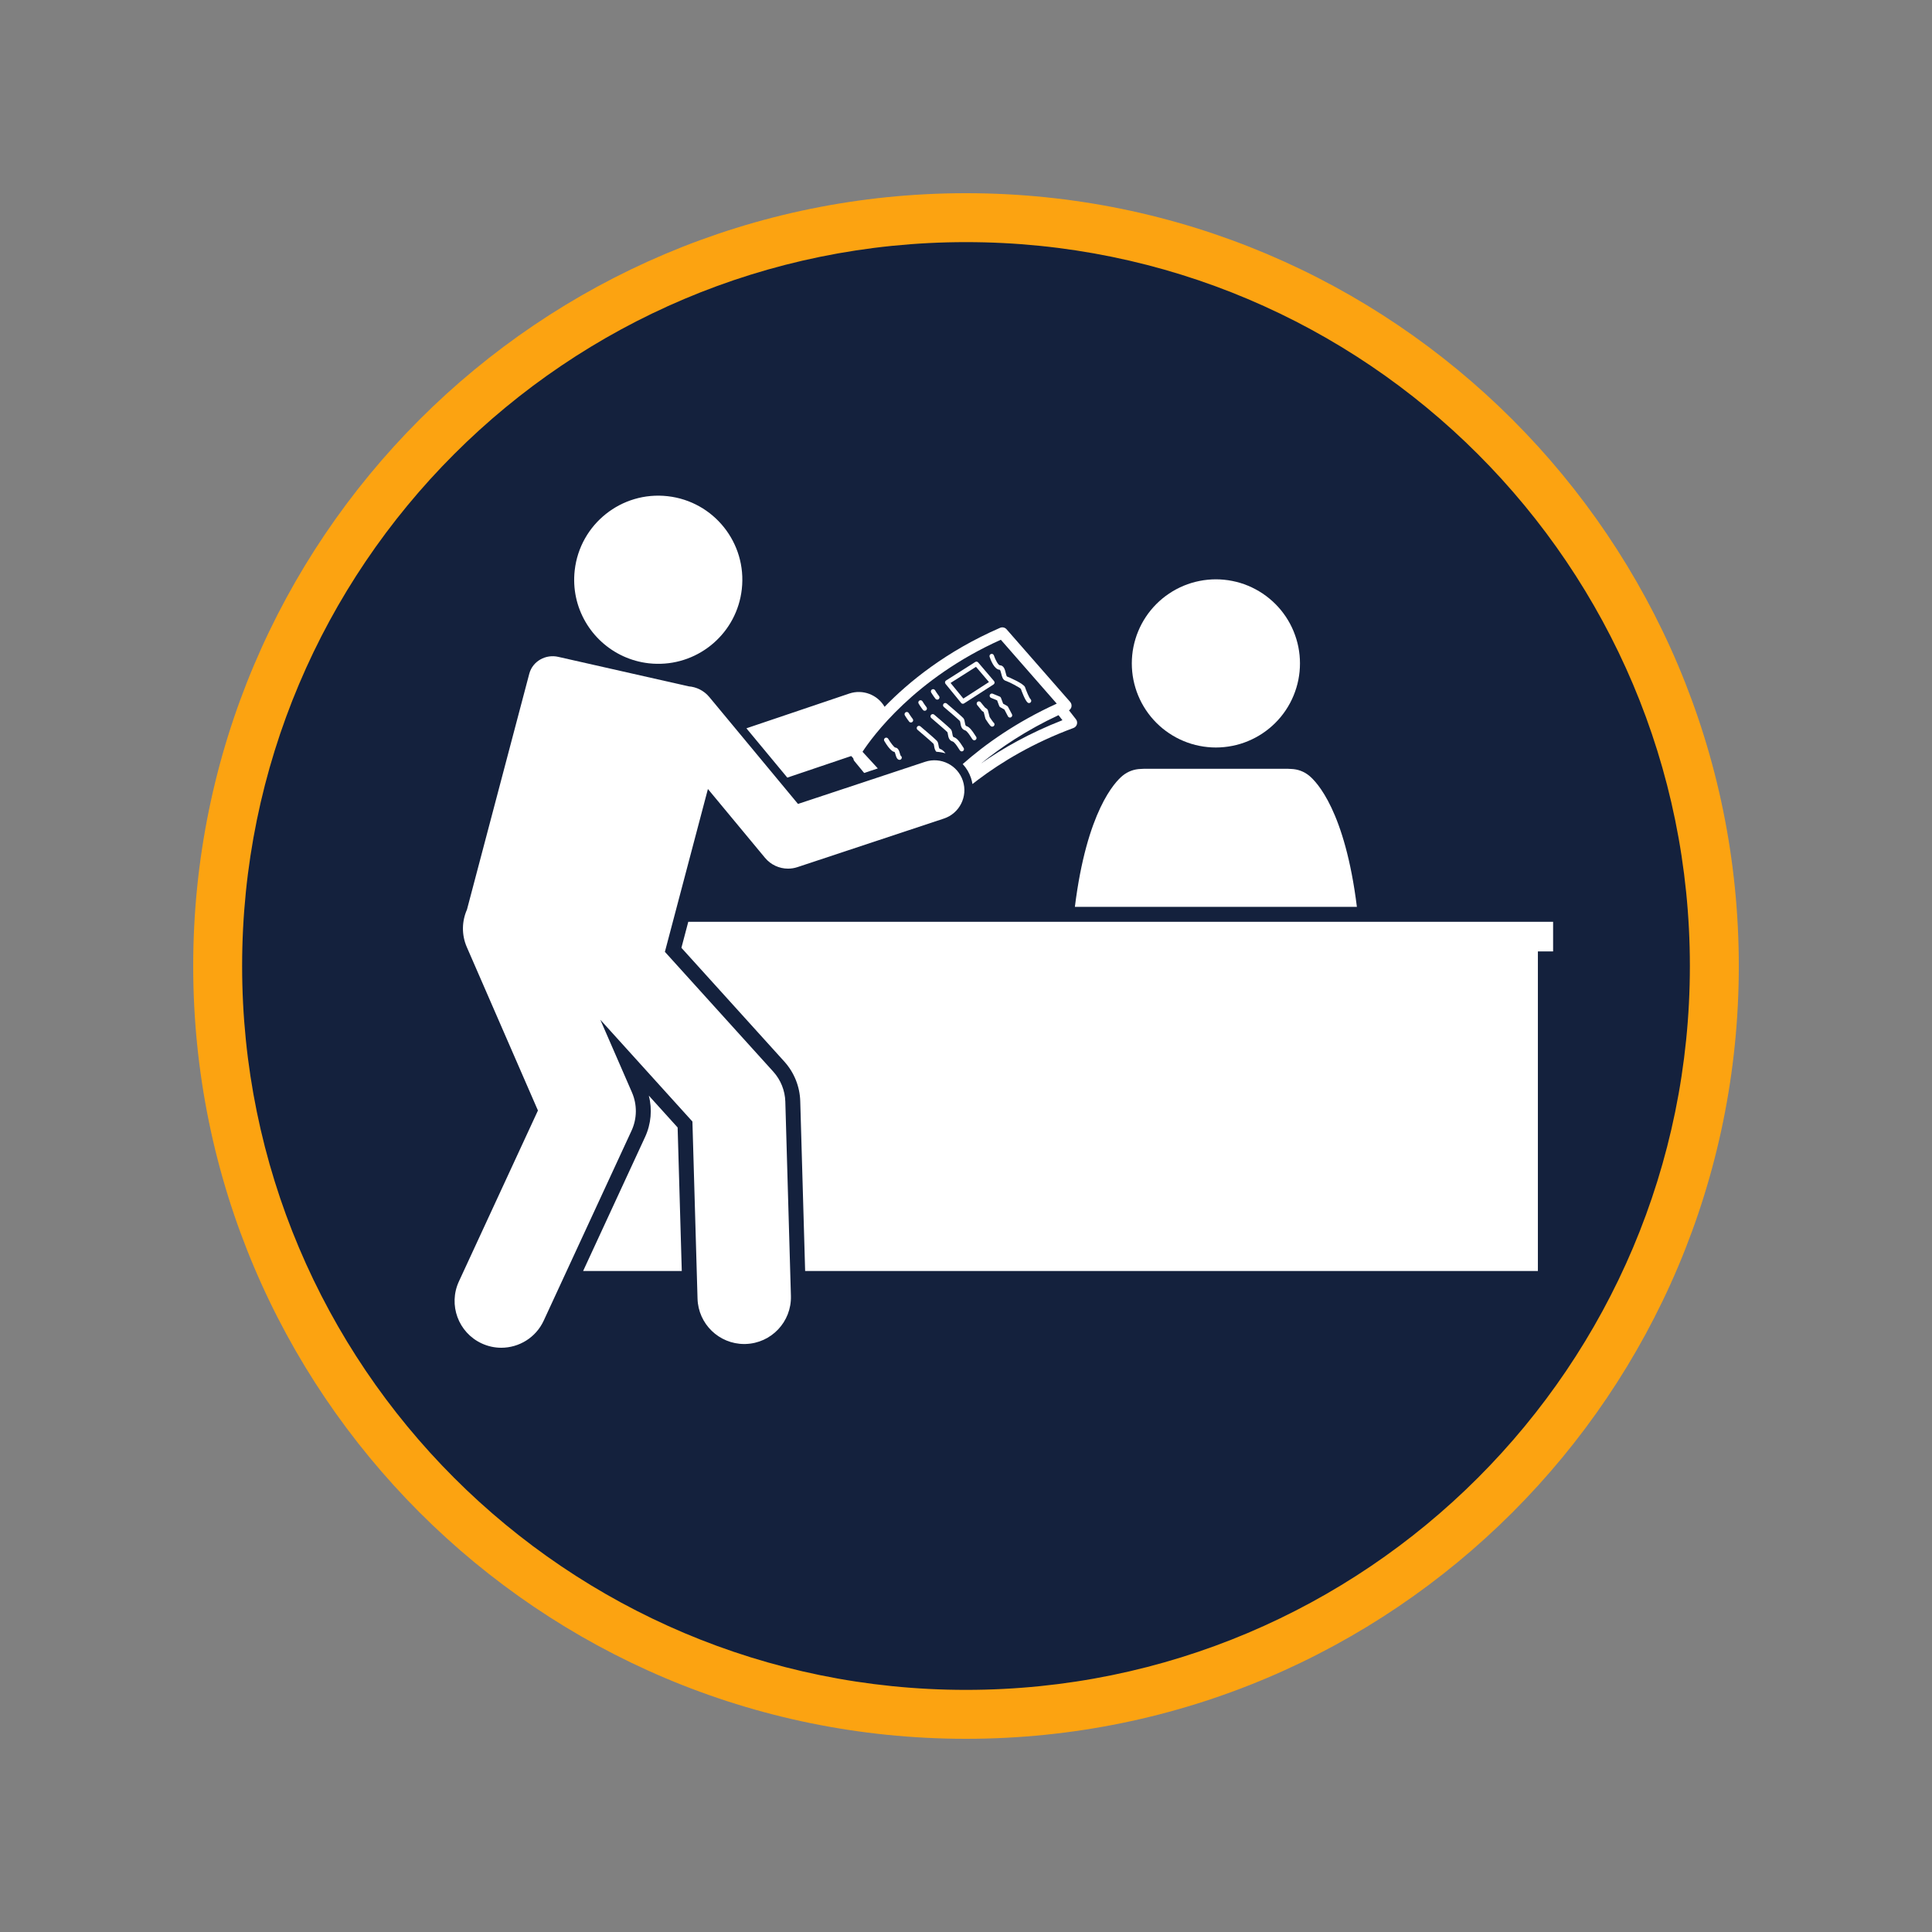 <svg version="1.2" preserveAspectRatio="xMidYMid meet" height="500" viewBox="0 0 375 375" zoomAndPan="magnify" width="500" xmlns:xlink="http://www.w3.org/1999/xlink" xmlns="http://www.w3.org/2000/svg"><rect x="0" y="0" width="375" height="375" fill="#808080" stroke="none"/><defs><clipPath id="50097adbf5"><path d="M 43.652 43.652 L 331.348 43.652 L 331.348 331.348 L 43.652 331.348 Z M 43.652 43.652"></path></clipPath><clipPath id="73a3d3d249"><path d="M 187.5 43.652 C 108.055 43.652 43.652 108.055 43.652 187.5 C 43.652 266.945 108.055 331.348 187.5 331.348 C 266.945 331.348 331.348 266.945 331.348 187.5 C 331.348 108.055 266.945 43.652 187.5 43.652 Z M 187.5 43.652"></path></clipPath><clipPath id="4a3842323e"><path d="M 132 178 L 301.5 178 L 301.5 247 L 132 247 Z M 132 178"></path></clipPath><clipPath id="e2678e3d5a"><path d="M 88 127 L 188 127 L 188 261.75 L 88 261.75 Z M 88 127"></path></clipPath><clipPath id="fb0c4963bd"><path d="M 37.5 37.5 L 337.5 37.5 L 337.5 337.5 L 37.5 337.5 Z M 37.5 37.5"></path></clipPath></defs><g id="a7eaaa49fe"><g clip-path="url(#50097adbf5)" clip-rule="nonzero"><g clip-path="url(#73a3d3d249)" clip-rule="nonzero"><path d="M 43.652 43.652 L 331.348 43.652 L 331.348 331.348 L 43.652 331.348 Z M 43.652 43.652" style="stroke:none;fill-rule:nonzero;fill:#14213d;fill-opacity:1;"></path></g></g><path d="M 263.371 176.016 C 261.059 157.434 255.59 151.773 254.105 150.559 C 253.074 149.715 251.844 149.289 250.609 149.254 C 250.414 149.234 250.215 149.223 250.016 149.223 L 221.992 149.223 C 221.789 149.223 221.594 149.234 221.398 149.254 C 220.164 149.289 218.93 149.715 217.902 150.559 C 216.414 151.773 210.949 157.434 208.633 176.016 Z M 263.371 176.016" style="stroke:none;fill-rule:nonzero;fill:#ffffff;fill-opacity:1;"></path><path d="M 252.324 128.766 C 252.324 129.301 252.297 129.836 252.246 130.367 C 252.191 130.898 252.113 131.426 252.012 131.953 C 251.906 132.477 251.777 132.992 251.621 133.504 C 251.465 134.016 251.285 134.52 251.082 135.012 C 250.879 135.508 250.648 135.988 250.398 136.461 C 250.145 136.934 249.871 137.391 249.574 137.836 C 249.277 138.277 248.957 138.707 248.621 139.121 C 248.281 139.535 247.922 139.93 247.543 140.309 C 247.164 140.688 246.77 141.043 246.355 141.383 C 245.945 141.723 245.516 142.039 245.07 142.336 C 244.625 142.633 244.168 142.91 243.695 143.16 C 243.227 143.414 242.742 143.641 242.25 143.844 C 241.754 144.051 241.254 144.23 240.742 144.387 C 240.23 144.539 239.711 144.672 239.188 144.773 C 238.664 144.879 238.137 144.957 237.602 145.008 C 237.07 145.062 236.539 145.09 236.004 145.09 C 235.469 145.09 234.938 145.062 234.402 145.008 C 233.871 144.957 233.344 144.879 232.82 144.773 C 232.297 144.672 231.777 144.539 231.266 144.387 C 230.754 144.23 230.25 144.051 229.758 143.844 C 229.266 143.641 228.781 143.414 228.309 143.16 C 227.84 142.91 227.379 142.633 226.938 142.336 C 226.492 142.039 226.062 141.723 225.648 141.383 C 225.238 141.043 224.84 140.688 224.465 140.309 C 224.086 139.93 223.727 139.535 223.387 139.121 C 223.047 138.707 222.73 138.277 222.434 137.836 C 222.137 137.391 221.863 136.934 221.609 136.461 C 221.359 135.988 221.129 135.508 220.926 135.012 C 220.719 134.52 220.539 134.016 220.387 133.504 C 220.23 132.992 220.102 132.477 219.996 131.953 C 219.891 131.426 219.812 130.898 219.762 130.367 C 219.711 129.836 219.684 129.301 219.684 128.766 C 219.684 128.234 219.711 127.699 219.762 127.168 C 219.812 126.637 219.891 126.109 219.996 125.582 C 220.102 125.059 220.23 124.543 220.387 124.031 C 220.539 123.52 220.719 123.016 220.926 122.523 C 221.129 122.027 221.359 121.547 221.609 121.074 C 221.863 120.602 222.137 120.145 222.434 119.699 C 222.73 119.254 223.047 118.828 223.387 118.414 C 223.727 118 224.086 117.605 224.465 117.227 C 224.84 116.848 225.238 116.492 225.648 116.152 C 226.062 115.812 226.492 115.496 226.938 115.199 C 227.379 114.902 227.84 114.625 228.309 114.375 C 228.781 114.121 229.266 113.895 229.758 113.688 C 230.25 113.484 230.754 113.305 231.266 113.148 C 231.777 112.996 232.297 112.863 232.82 112.762 C 233.344 112.656 233.871 112.578 234.402 112.527 C 234.938 112.473 235.469 112.445 236.004 112.445 C 236.539 112.445 237.07 112.473 237.602 112.527 C 238.137 112.578 238.664 112.656 239.188 112.762 C 239.711 112.863 240.23 112.996 240.742 113.148 C 241.254 113.305 241.754 113.484 242.25 113.688 C 242.742 113.895 243.227 114.121 243.695 114.375 C 244.168 114.625 244.625 114.902 245.07 115.199 C 245.516 115.496 245.945 115.812 246.355 116.152 C 246.77 116.492 247.164 116.848 247.543 117.227 C 247.922 117.605 248.281 118 248.621 118.414 C 248.957 118.828 249.277 119.254 249.574 119.699 C 249.871 120.145 250.145 120.602 250.398 121.074 C 250.648 121.547 250.879 122.027 251.082 122.523 C 251.285 123.016 251.465 123.52 251.621 124.031 C 251.777 124.543 251.906 125.059 252.012 125.582 C 252.113 126.109 252.191 126.637 252.246 127.168 C 252.297 127.699 252.324 128.234 252.324 128.766 Z M 252.324 128.766" style="stroke:none;fill-rule:nonzero;fill:#ffffff;fill-opacity:1;"></path><path d="M 125.938 212.66 C 126.625 215.316 126.379 218.156 125.215 220.68 L 113.184 246.699 L 132.332 246.699 L 131.527 218.844 Z M 125.938 212.66" style="stroke:none;fill-rule:nonzero;fill:#ffffff;fill-opacity:1;"></path><g clip-path="url(#4a3842323e)" clip-rule="nonzero"><path d="M 133.594 178.918 L 132.262 183.969 L 152.242 206.055 C 154.148 208.168 155.246 210.895 155.328 213.738 L 156.277 246.699 L 298.504 246.699 L 298.504 184.668 L 301.457 184.668 L 301.457 178.918 Z M 133.594 178.918" style="stroke:none;fill-rule:nonzero;fill:#ffffff;fill-opacity:1;"></path></g><path d="M 152.816 150.934 L 154.066 150.512 L 165.223 146.742 C 165.234 146.754 165.238 146.77 165.25 146.781 L 165.617 147.18 C 165.641 147.379 165.711 147.57 165.844 147.734 L 166.891 149.008 L 167.73 150.031 L 170.383 149.148 L 167.414 145.918 C 169.281 143.066 177.504 131.688 194.262 124.176 L 205.113 136.574 C 197.211 140.184 191.219 144.461 186.863 148.305 C 187.574 149.07 188.129 149.988 188.473 151.023 C 188.602 151.41 188.688 151.797 188.75 152.184 C 189.102 151.906 189.465 151.625 189.84 151.344 C 194.426 147.891 200.547 144.191 208.363 141.301 C 208.688 141.18 208.938 140.914 209.031 140.578 C 209.125 140.246 209.055 139.887 208.844 139.613 L 207.488 137.875 C 207.727 137.723 207.902 137.484 207.965 137.203 C 208.039 136.863 207.949 136.512 207.723 136.25 L 195.371 122.141 C 195.059 121.785 194.555 121.672 194.117 121.859 C 183.621 126.43 176.344 132.391 171.699 137.191 C 170.34 134.859 167.484 133.723 164.832 134.621 L 146.129 140.941 L 144.879 141.363 Z M 206.219 139.789 C 199.82 142.289 194.59 145.27 190.422 148.188 C 194.301 145.035 199.27 141.703 205.457 138.812 Z M 206.219 139.789" style="stroke:none;fill-rule:nonzero;fill:#ffffff;fill-opacity:1;"></path><path d="M 192.359 126.938 C 192.133 127.012 192.008 127.258 192.082 127.484 C 192.273 128.066 192.98 129.961 194.039 130 C 194.16 130.004 194.297 130.562 194.355 130.797 C 194.492 131.344 194.645 131.965 195.18 132.137 C 195.832 132.344 197.84 133.383 198.148 133.707 C 198.266 134.043 198.953 135.973 199.48 136.379 C 199.555 136.438 199.645 136.465 199.734 136.465 C 199.859 136.465 199.984 136.41 200.07 136.301 C 200.219 136.117 200.188 135.844 200.012 135.688 C 199.777 135.488 199.188 134.07 198.957 133.379 C 198.73 132.691 195.742 131.402 195.457 131.312 C 195.363 131.242 195.258 130.82 195.203 130.59 C 195.055 129.984 194.852 129.156 194.07 129.129 C 193.797 129.121 193.23 128.188 192.91 127.215 C 192.836 126.984 192.59 126.859 192.359 126.938 Z M 192.359 126.938" style="stroke:none;fill-rule:nonzero;fill:#ffffff;fill-opacity:1;"></path><path d="M 180.895 133.824 C 180.688 133.945 180.621 134.215 180.742 134.418 C 180.758 134.445 181.141 135.082 181.578 135.637 C 181.664 135.746 181.793 135.801 181.922 135.801 C 182.016 135.801 182.109 135.773 182.191 135.711 C 182.379 135.559 182.41 135.285 182.262 135.098 C 181.859 134.59 181.496 133.98 181.492 133.973 C 181.367 133.77 181.102 133.699 180.895 133.824 Z M 180.895 133.824" style="stroke:none;fill-rule:nonzero;fill:#ffffff;fill-opacity:1;"></path><path d="M 189.23 142.652 C 188.738 141.875 188.203 141.102 187.562 140.926 C 187.41 140.883 187.355 140.68 187.281 140.246 C 187.23 139.934 187.18 139.609 186.973 139.379 C 186.641 139.008 184.055 136.805 183.762 136.555 C 183.578 136.398 183.301 136.422 183.148 136.605 C 182.992 136.789 183.012 137.062 183.195 137.219 C 184.289 138.145 186.105 139.711 186.32 139.953 C 186.363 140.012 186.398 140.238 186.422 140.387 C 186.5 140.855 186.617 141.562 187.328 141.762 C 187.699 141.867 188.258 142.742 188.496 143.117 C 188.656 143.363 188.734 143.484 188.816 143.566 C 188.898 143.652 189.004 143.691 189.109 143.691 C 189.219 143.691 189.328 143.652 189.41 143.57 C 189.582 143.41 189.59 143.137 189.438 142.961 C 189.391 142.906 189.324 142.793 189.23 142.652 Z M 189.23 142.652" style="stroke:none;fill-rule:nonzero;fill:#ffffff;fill-opacity:1;"></path><path d="M 178.457 135.977 C 178.254 136.102 178.184 136.367 178.309 136.574 C 178.324 136.602 178.703 137.238 179.145 137.793 C 179.23 137.902 179.355 137.957 179.484 137.957 C 179.578 137.957 179.676 137.93 179.754 137.867 C 179.941 137.715 179.977 137.441 179.824 137.254 C 179.426 136.746 179.059 136.137 179.055 136.129 C 178.934 135.922 178.664 135.855 178.457 135.977 Z M 178.457 135.977" style="stroke:none;fill-rule:nonzero;fill:#ffffff;fill-opacity:1;"></path><path d="M 186.797 144.809 C 186.301 144.031 185.766 143.258 185.125 143.082 C 184.977 143.039 184.918 142.836 184.848 142.402 C 184.797 142.09 184.742 141.766 184.539 141.535 C 184.207 141.16 181.617 138.961 181.324 138.711 C 181.141 138.555 180.867 138.578 180.711 138.758 C 180.555 138.941 180.578 139.219 180.762 139.371 C 181.855 140.301 183.668 141.867 183.883 142.109 C 183.926 142.168 183.965 142.391 183.988 142.543 C 184.066 143.012 184.18 143.719 184.895 143.918 C 185.266 144.023 185.824 144.898 186.062 145.273 C 186.219 145.52 186.297 145.641 186.379 145.723 C 186.461 145.805 186.566 145.848 186.676 145.848 C 186.781 145.848 186.891 145.805 186.977 145.727 C 187.148 145.566 187.152 145.293 187 145.113 C 186.957 145.062 186.887 144.949 186.797 144.809 Z M 186.797 144.809" style="stroke:none;fill-rule:nonzero;fill:#ffffff;fill-opacity:1;"></path><path d="M 176.809 140.234 C 176.902 140.234 177 140.203 177.078 140.141 C 177.27 139.992 177.301 139.719 177.152 139.531 C 176.75 139.02 176.383 138.41 176.379 138.406 C 176.258 138.199 175.988 138.129 175.785 138.254 C 175.578 138.379 175.508 138.645 175.633 138.852 C 175.648 138.879 176.027 139.516 176.469 140.07 C 176.555 140.18 176.68 140.234 176.809 140.234 Z M 176.809 140.234" style="stroke:none;fill-rule:nonzero;fill:#ffffff;fill-opacity:1;"></path><path d="M 182.453 145.355 C 182.301 145.312 182.242 145.113 182.172 144.676 C 182.121 144.363 182.066 144.039 181.863 143.809 C 181.531 143.438 178.945 141.234 178.648 140.984 C 178.465 140.832 178.191 140.852 178.035 141.035 C 177.879 141.219 177.902 141.492 178.086 141.648 C 179.18 142.578 180.992 144.141 181.211 144.387 C 181.25 144.441 181.289 144.668 181.312 144.816 C 181.367 145.156 181.445 145.613 181.75 145.918 C 182.359 145.949 182.957 146.051 183.527 146.223 C 183.199 145.801 182.844 145.465 182.453 145.355 Z M 182.453 145.355" style="stroke:none;fill-rule:nonzero;fill:#ffffff;fill-opacity:1;"></path><path d="M 174.363 147.426 C 174.434 147.465 174.516 147.484 174.594 147.484 C 174.75 147.484 174.898 147.41 174.977 147.27 C 175.094 147.062 175.039 146.812 174.828 146.695 C 174.781 146.637 174.719 146.41 174.676 146.262 C 174.539 145.785 174.352 145.137 173.754 145.098 C 173.527 145.02 172.891 144.223 172.395 143.387 C 172.27 143.18 172.004 143.113 171.797 143.234 C 171.59 143.359 171.523 143.625 171.645 143.832 C 172.105 144.605 172.98 145.91 173.621 145.945 C 173.695 146.008 173.789 146.328 173.836 146.5 C 173.949 146.887 174.055 147.25 174.363 147.426 Z M 174.363 147.426" style="stroke:none;fill-rule:nonzero;fill:#ffffff;fill-opacity:1;"></path><path d="M 127.484 128.844 C 135.809 129 143.035 122.797 143.984 114.355 C 144.996 105.398 138.551 97.32 129.594 96.312 C 120.637 95.301 112.559 101.746 111.551 110.703 C 110.738 117.902 114.742 124.527 120.996 127.379 C 122.523 128.074 124.184 128.551 125.941 128.746 C 126.457 128.805 126.973 128.836 127.484 128.844 Z M 127.484 128.844" style="stroke:none;fill-rule:nonzero;fill:#ffffff;fill-opacity:1;"></path><g clip-path="url(#e2678e3d5a)" clip-rule="nonzero"><path d="M 133.672 133.219 L 108.344 127.492 C 105.918 126.941 103.402 128.332 102.746 130.727 C 102.742 130.746 102.734 130.766 102.73 130.781 L 90.637 176.555 C 89.648 178.793 89.555 181.414 90.609 183.832 L 104.414 215.547 L 89.074 248.723 C 86.973 253.27 88.953 258.656 93.5 260.758 C 94.73 261.328 96.023 261.598 97.297 261.598 C 100.723 261.598 104.004 259.648 105.535 256.332 L 122.582 219.461 C 123.668 217.113 123.695 214.41 122.664 212.039 L 116.52 197.926 L 134.398 217.688 L 135.391 252.066 C 135.531 256.98 139.562 260.871 144.449 260.871 C 144.535 260.871 144.625 260.871 144.715 260.867 C 149.719 260.723 153.66 256.547 153.516 251.543 L 152.43 213.824 C 152.367 211.668 151.535 209.602 150.09 208.004 L 129.055 184.75 L 137.406 153.145 L 148.488 166.504 C 149.609 167.855 151.258 168.602 152.953 168.602 C 153.562 168.602 154.18 168.508 154.781 168.309 L 183.207 158.883 C 186.25 157.875 187.898 154.59 186.891 151.551 C 185.883 148.508 182.602 146.859 179.555 147.867 L 154.891 156.043 L 137.676 135.293 C 136.633 134.039 135.176 133.34 133.672 133.219 Z M 133.672 133.219" style="stroke:none;fill-rule:nonzero;fill:#ffffff;fill-opacity:1;"></path></g><path d="M 189.293 128.492 L 183.625 132.086 C 183.52 132.152 183.449 132.262 183.43 132.383 C 183.406 132.508 183.441 132.633 183.52 132.73 L 186.555 136.441 C 186.641 136.547 186.766 136.602 186.891 136.602 C 186.973 136.602 187.055 136.578 187.129 136.531 L 192.848 132.848 C 192.953 132.781 193.023 132.672 193.043 132.547 C 193.059 132.422 193.023 132.297 192.941 132.199 L 189.859 128.578 C 189.719 128.414 189.477 128.375 189.293 128.492 Z M 191.957 132.387 L 186.984 135.59 L 184.504 132.559 L 189.441 129.43 Z M 191.957 132.387" style="stroke:none;fill-rule:nonzero;fill:#ffffff;fill-opacity:1;"></path><path d="M 195.66 137.199 C 195.625 137.129 195.562 137.066 195.492 137.023 L 194.711 136.586 L 194.285 135.453 C 194.246 135.34 194.156 135.25 194.047 135.207 L 192.688 134.648 C 192.465 134.555 192.211 134.66 192.121 134.883 C 192.027 135.105 192.133 135.359 192.355 135.453 L 193.539 135.938 L 193.949 137.039 C 193.988 137.133 194.055 137.215 194.145 137.266 L 194.953 137.719 L 195.648 139.047 C 195.727 139.191 195.879 139.277 196.035 139.277 C 196.105 139.277 196.172 139.262 196.238 139.227 C 196.449 139.113 196.531 138.852 196.422 138.641 Z M 195.66 137.199" style="stroke:none;fill-rule:nonzero;fill:#ffffff;fill-opacity:1;"></path><path d="M 192.824 140.223 C 192.699 140.086 192.363 139.605 192.086 139.184 L 191.746 137.855 C 191.719 137.758 191.66 137.672 191.582 137.613 L 191.188 137.324 L 190.344 136.293 C 190.191 136.105 189.918 136.078 189.73 136.23 C 189.547 136.379 189.516 136.656 189.668 136.84 L 190.547 137.918 C 190.57 137.949 190.598 137.973 190.629 137.996 L 190.941 138.223 L 191.262 139.469 C 191.273 139.516 191.293 139.559 191.32 139.598 C 192.117 140.824 192.328 141.039 192.559 141.039 C 192.602 141.039 192.641 141.035 192.688 141.027 C 192.922 140.98 193.074 140.75 193.027 140.516 C 193.004 140.387 192.926 140.285 192.824 140.223 Z M 192.824 140.223" style="stroke:none;fill-rule:nonzero;fill:#ffffff;fill-opacity:1;"></path><g clip-path="url(#fb0c4963bd)" clip-rule="nonzero"><path d="M 187.5 37.5 C 104.637 37.5 37.5 104.699 37.5 187.5 C 37.5 270.301 104.637 337.5 187.5 337.5 C 270.363 337.5 337.5 270.301 337.5 187.5 C 337.5 104.699 270.363 37.5 187.5 37.5 Z M 187.5 328.004 C 109.898 328.004 46.996 265.102 46.996 187.5 C 46.996 109.898 109.898 46.996 187.5 46.996 C 265.102 46.996 328.004 109.898 328.004 187.5 C 328.004 265.102 265.102 328.004 187.5 328.004 Z M 187.5 328.004" style="stroke:none;fill-rule:nonzero;fill:#fca311;fill-opacity:1;"></path></g></g></svg>